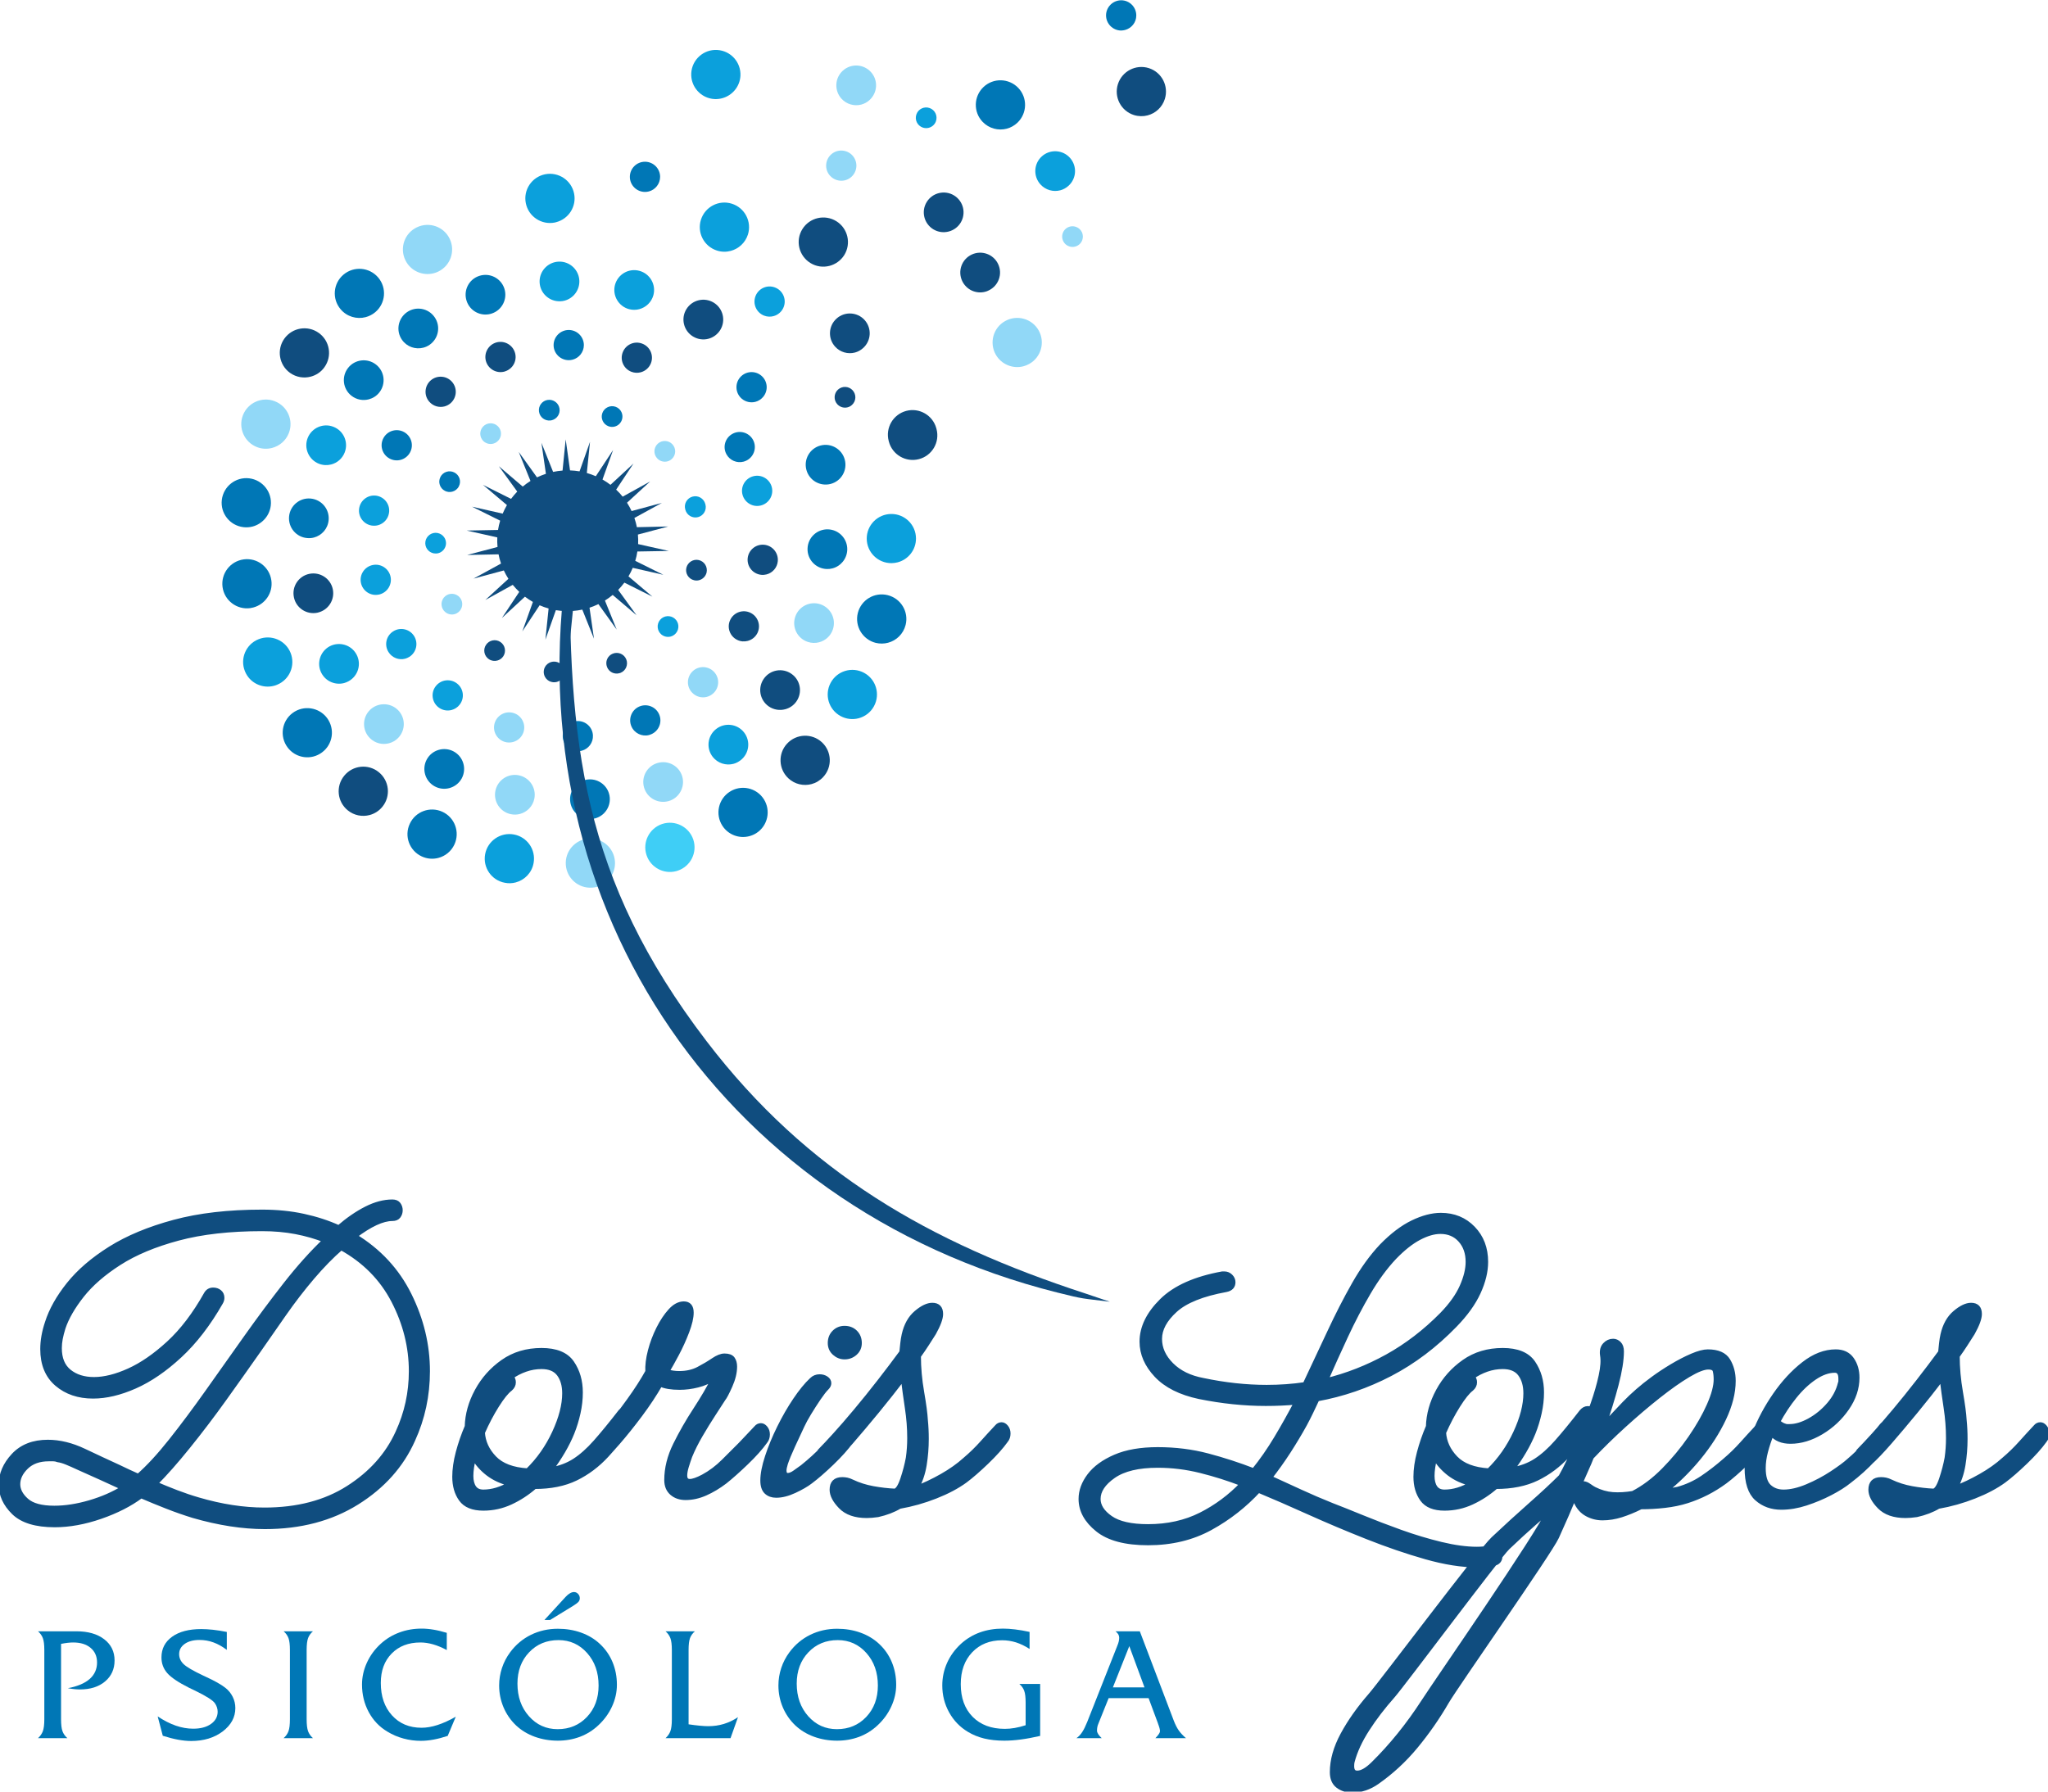 <svg xmlns="http://www.w3.org/2000/svg" width="488" height="427" viewBox="0 0 488 427" fill="none"><g clip-path="url(#clip0_41_2219)"><path d="M117.541 105.735C117.82 105.661 118.102 105.533 118.343 105.354C119.459 104.562 119.706 103.017 118.914 101.915C118.118 100.803 116.575 100.556 115.464 101.348C114.361 102.149 114.104 103.684 114.897 104.796C115.519 105.655 116.578 105.988 117.541 105.735Z" fill="#91D8F7"></path><path d="M103.361 65.12C103.714 65.027 104.067 64.909 104.407 64.739C107.324 63.338 108.562 59.845 107.154 56.916C105.755 53.999 102.257 52.775 99.331 54.179C96.408 55.563 95.175 59.073 96.581 61.986C97.813 64.569 100.695 65.825 103.361 65.12Z" fill="#91D8F7"></path><path d="M108.309 146.378C108.492 146.33 108.681 146.253 108.864 146.154C110.058 145.5 110.497 143.994 109.846 142.805C109.182 141.606 107.683 141.177 106.486 141.818C105.296 142.475 104.856 143.978 105.508 145.167C106.066 146.186 107.231 146.664 108.309 146.378Z" fill="#91D8F7"></path><path d="M202.795 42.222C204.309 40.93 204.495 38.655 203.199 37.139C201.909 35.636 199.637 35.45 198.123 36.738C196.608 38.03 196.422 40.305 197.715 41.808C198.649 42.898 200.093 43.302 201.386 42.962C201.886 42.828 202.381 42.581 202.795 42.222Z" fill="#91D8F7"></path><path d="M237.26 84.497C238.598 86.868 241.348 87.961 243.876 87.294C244.342 87.169 244.804 86.984 245.247 86.737C248.07 85.163 249.084 81.583 247.499 78.754C245.917 75.94 242.343 74.933 239.513 76.517C236.686 78.09 235.675 81.67 237.26 84.497Z" fill="#91D8F7"></path><path d="M200.86 16.82C198.905 18.567 198.748 21.557 200.494 23.506C201.72 24.868 203.571 25.361 205.233 24.922C205.936 24.736 206.61 24.378 207.175 23.861C209.125 22.115 209.286 19.125 207.544 17.189C205.795 15.244 202.801 15.077 200.86 16.82Z" fill="#91D8F7"></path><path d="M165.034 159.992C163.599 161.367 163.538 163.649 164.918 165.079C165.862 166.072 167.222 166.409 168.445 166.085C169.019 165.931 169.564 165.63 170.017 165.197C171.451 163.822 171.503 161.544 170.123 160.114C168.749 158.672 166.468 158.618 165.034 159.992Z" fill="#91D8F7"></path><path d="M156.729 105.754C155.735 106.684 155.67 108.248 156.598 109.247C157.243 109.94 158.193 110.186 159.046 109.959C159.425 109.86 159.784 109.661 160.095 109.382C161.093 108.465 161.151 106.905 160.227 105.892C159.3 104.892 157.737 104.834 156.729 105.754Z" fill="#91D8F7"></path><path d="M254.732 58.711C255.219 58.884 255.717 58.897 256.185 58.772C256.943 58.573 257.597 58.018 257.883 57.224C258.345 55.935 257.681 54.528 256.394 54.07C255.107 53.608 253.689 54.272 253.233 55.557C252.774 56.845 253.445 58.252 254.732 58.711Z" fill="#91D8F7"></path><path d="M140.262 199.87C137.024 200.098 134.592 202.902 134.823 206.126C135.054 209.366 137.862 211.792 141.087 211.555C141.465 211.532 141.828 211.478 142.187 211.385C144.854 210.68 146.734 208.151 146.529 205.299C146.294 202.062 143.49 199.636 140.262 199.87Z" fill="#91D8F7"></path><path d="M156.28 181.984C153.845 182.929 152.651 185.679 153.61 188.112C154.496 190.365 156.928 191.557 159.219 190.951C159.399 190.903 159.576 190.842 159.752 190.784C162.181 189.826 163.375 187.076 162.425 184.644C161.462 182.212 158.719 181.026 156.28 181.984Z" fill="#91D8F7"></path><path d="M198.459 150.013C199.291 147.529 197.959 144.856 195.479 144.017C192.998 143.193 190.319 144.516 189.488 147C188.653 149.474 189.988 152.16 192.465 152.984C193.377 153.294 194.323 153.304 195.174 153.08C196.666 152.686 197.94 151.577 198.459 150.013Z" fill="#91D8F7"></path><path d="M61.236 106.559C62.436 107.027 63.697 107.059 64.846 106.757C66.608 106.289 68.119 105.027 68.825 103.219C70.003 100.194 68.498 96.797 65.478 95.63C62.452 94.451 59.051 95.954 57.88 98.973C56.718 101.989 58.217 105.392 61.236 106.559Z" fill="#91D8F7"></path><path d="M92.695 177.148C93.478 176.943 94.216 176.536 94.832 175.917C96.677 174.068 96.677 171.081 94.829 169.226C92.977 167.386 89.987 167.389 88.129 169.229C86.281 171.078 86.287 174.074 88.132 175.917C89.371 177.161 91.123 177.565 92.695 177.148Z" fill="#91D8F7"></path><path d="M123.653 184.788C121.086 184.25 118.59 185.891 118.048 188.454C117.518 191.006 119.158 193.518 121.718 194.047C122.463 194.204 123.207 194.175 123.891 193.996C125.569 193.553 126.942 192.195 127.318 190.381C127.854 187.83 126.207 185.32 123.653 184.788Z" fill="#91D8F7"></path><path d="M122.395 169.947C120.499 169.347 118.481 170.405 117.884 172.289C117.281 174.19 118.336 176.215 120.242 176.811C120.903 177.016 121.596 177.016 122.225 176.853C123.384 176.545 124.369 175.683 124.754 174.456C125.348 172.559 124.292 170.53 122.395 169.947Z" fill="#91D8F7"></path><path d="M132.195 53.038C132.32 53.006 132.429 52.977 132.554 52.945C135.519 52.16 137.416 49.186 136.796 46.129C136.161 42.959 133.071 40.908 129.891 41.536C126.711 42.18 124.654 45.263 125.293 48.433C125.928 51.606 129.025 53.666 132.195 53.038Z" fill="#0BA0DC"></path><path d="M103.855 131.922C104.057 131.922 104.256 131.896 104.442 131.845C105.511 131.563 106.297 130.569 106.278 129.409C106.259 128.053 105.123 126.967 103.752 126.986C102.395 127.018 101.307 128.143 101.336 129.511C101.365 130.864 102.491 131.957 103.855 131.922Z" fill="#0BA0DC"></path><path d="M103.833 163.537C102.613 165.101 102.905 167.37 104.487 168.588C105.408 169.299 106.563 169.492 107.606 169.216C108.354 169.02 109.037 168.591 109.538 167.934C110.757 166.367 110.465 164.101 108.893 162.893C107.321 161.672 105.052 161.957 103.833 163.537Z" fill="#0BA0DC"></path><path d="M85.581 121.153C85.273 123.108 86.618 124.954 88.581 125.259C89.095 125.332 89.595 125.307 90.064 125.182C91.392 124.832 92.47 123.708 92.692 122.262C93.01 120.291 91.668 118.461 89.698 118.144C87.734 117.836 85.889 119.189 85.581 121.153Z" fill="#0BA0DC"></path><path d="M133.472 71.806C133.835 71.802 134.194 71.745 134.528 71.658C136.614 71.107 138.118 69.165 138.048 66.931C137.961 64.322 135.773 62.268 133.161 62.355C130.549 62.444 128.502 64.621 128.576 67.232C128.665 69.854 130.86 71.892 133.472 71.806Z" fill="#0BA0DC"></path><path d="M248.26 37.258C246.322 39.001 246.158 41.991 247.907 43.937C249.132 45.302 250.984 45.795 252.646 45.356C253.342 45.174 254.01 44.815 254.591 44.292C256.541 42.546 256.695 39.562 254.947 37.613C253.214 35.675 250.207 35.511 248.26 37.258Z" fill="#0BA0DC"></path><path d="M170.848 59.72C171.942 60.073 173.068 60.076 174.111 59.8C175.988 59.304 177.577 57.89 178.215 55.903C179.184 52.817 177.477 49.526 174.381 48.548C171.297 47.571 167.999 49.279 167.02 52.365C166.044 55.451 167.755 58.743 170.848 59.72Z" fill="#0BA0DC"></path><path d="M184.659 68.511C182.797 67.799 180.712 68.742 180.012 70.604C179.313 72.463 180.243 74.536 182.101 75.235C182.839 75.513 183.596 75.536 184.306 75.347C185.384 75.062 186.321 74.28 186.751 73.145C187.45 71.283 186.516 69.213 184.659 68.511Z" fill="#0BA0DC"></path><path d="M170.63 173.757C168.576 175.372 168.22 178.346 169.84 180.407C171.04 181.923 173.007 182.516 174.776 182.048C175.379 181.891 175.963 181.59 176.489 181.176C178.546 179.574 178.902 176.6 177.278 174.539C175.661 172.491 172.683 172.139 170.63 173.757Z" fill="#0BA0DC"></path><path d="M146.541 67.896C145.871 70.415 147.379 73.017 149.901 73.687C150.729 73.898 151.554 73.892 152.324 73.687C153.915 73.267 155.24 72.027 155.699 70.335C156.364 67.803 154.862 65.213 152.337 64.543C149.811 63.864 147.222 65.374 146.541 67.896Z" fill="#0BA0DC"></path><path d="M183.895 116.07C183.388 114.151 181.418 112.994 179.486 113.507C177.561 114.013 176.418 115.978 176.925 117.9C177.436 119.82 179.406 120.977 181.328 120.467C183.253 119.961 184.405 117.993 183.895 116.07Z" fill="#0BA0DC"></path><path d="M170.251 23.612C170.883 23.64 171.49 23.57 172.064 23.419C174.464 22.785 176.29 20.666 176.431 18.077C176.601 14.837 174.124 12.087 170.883 11.908C167.652 11.728 164.886 14.212 164.713 17.439C164.54 20.666 167.01 23.432 170.251 23.612Z" fill="#0BA0DC"></path><path d="M219.856 30.396C220.343 30.569 220.847 30.579 221.316 30.457C222.079 30.255 222.731 29.704 223.013 28.909C223.469 27.621 222.808 26.214 221.524 25.752C220.237 25.294 218.826 25.954 218.367 27.242C217.901 28.531 218.572 29.938 219.856 30.396Z" fill="#0BA0DC"></path><path d="M160.788 147.446C159.742 146.555 158.18 146.68 157.301 147.712C156.415 148.756 156.537 150.311 157.57 151.202C158.212 151.74 159.056 151.91 159.81 151.711C160.278 151.586 160.715 151.314 161.055 150.923C161.944 149.888 161.818 148.327 160.788 147.446Z" fill="#0BA0DC"></path><path d="M157.782 196.383C154.708 197.406 153.039 200.726 154.053 203.796C155.038 206.757 158.151 208.411 161.125 207.626C161.241 207.594 161.356 207.552 161.482 207.517C164.556 206.498 166.215 203.177 165.201 200.107C164.174 197.027 160.853 195.377 157.782 196.383Z" fill="#3FCEF6"></path><path d="M212.357 122.499C209.113 122.519 206.507 125.169 206.526 128.399C206.555 131.64 209.196 134.239 212.443 134.219C212.947 134.207 213.432 134.142 213.9 134.021C216.432 133.351 218.283 131.04 218.261 128.31C218.245 125.082 215.591 122.471 212.357 122.499Z" fill="#0BA0DC"></path><path d="M197.94 162.72C196.387 165.579 197.455 169.133 200.304 170.671C201.671 171.408 203.202 171.556 204.595 171.187C206.112 170.786 207.457 169.79 208.256 168.309C209.799 165.454 208.74 161.896 205.891 160.358C203.032 158.82 199.477 159.877 197.94 162.72Z" fill="#0BA0DC"></path><path d="M168.092 120.234L168.056 120.099C167.7 118.791 166.346 117.997 165.027 118.359C163.708 118.708 162.922 120.067 163.278 121.375L163.311 121.496C163.657 122.804 165.011 123.599 166.333 123.249C167.655 122.9 168.438 121.541 168.092 120.234Z" fill="#0BA0DC"></path><path d="M122.444 198.883C119.251 198.3 116.19 200.402 115.599 203.584C115.012 206.776 117.13 209.831 120.319 210.401C121.192 210.577 122.065 210.529 122.874 210.318C125.004 209.754 126.727 208.017 127.144 205.706C127.735 202.527 125.627 199.469 122.444 198.883Z" fill="#0BA0DC"></path><path d="M96.542 156.99C96.882 156.9 97.21 156.749 97.524 156.56C99.219 155.512 99.725 153.294 98.683 151.606C97.63 149.92 95.406 149.394 93.725 150.455C92.028 151.49 91.511 153.711 92.564 155.397C93.42 156.781 95.05 157.384 96.542 156.99Z" fill="#0BA0DC"></path><path d="M90.455 141.667C92.291 141.183 93.446 139.347 93.067 137.469L93.064 137.456C92.666 135.521 90.754 134.258 88.812 134.665C86.862 135.062 85.607 136.966 86.001 138.902C86.403 140.853 88.305 142.119 90.256 141.709L90.455 141.667Z" fill="#0BA0DC"></path><path d="M75.977 110.52C76.956 110.904 77.996 110.943 78.939 110.693C80.338 110.324 81.551 109.308 82.122 107.863C83.091 105.434 81.904 102.684 79.469 101.729C77.049 100.758 74.293 101.944 73.32 104.373C72.358 106.802 73.548 109.552 75.977 110.52Z" fill="#0BA0DC"></path><path d="M81.994 162.797C82.344 162.704 82.69 162.56 83.027 162.38C85.325 161.143 86.191 158.284 84.949 155.98C83.714 153.676 80.842 152.823 78.531 154.048C76.237 155.297 75.374 158.169 76.613 160.46C77.662 162.422 79.924 163.342 81.994 162.797Z" fill="#0BA0DC"></path><path d="M65.995 163.21C68.995 162.015 70.445 158.592 69.236 155.586C68.029 152.593 64.605 151.141 61.602 152.352C58.592 153.554 57.142 156.974 58.361 159.98C59.468 162.749 62.468 164.197 65.289 163.45C65.523 163.39 65.754 163.316 65.995 163.21Z" fill="#0BA0DC"></path><path d="M137.881 179.039C138.128 179.026 138.378 178.987 138.622 178.923C140.23 178.5 141.379 176.991 141.285 175.26C141.183 173.27 139.492 171.754 137.499 171.85C135.516 171.953 133.986 173.655 134.098 175.642C134.201 177.629 135.892 179.148 137.881 179.039Z" fill="#0077B6"></path><path d="M111.19 71.732C111.977 74.116 114.483 75.446 116.883 74.812C116.979 74.786 117.069 74.764 117.175 74.722C119.652 73.911 120.99 71.225 120.169 68.745C119.341 66.268 116.658 64.934 114.187 65.758C111.697 66.572 110.363 69.255 111.19 71.732Z" fill="#0077B6"></path><path d="M131.515 100.146C132.708 99.832 133.504 98.665 133.328 97.415C133.135 96.066 131.884 95.124 130.53 95.313C129.176 95.499 128.239 96.755 128.434 98.104C128.617 99.457 129.878 100.396 131.232 100.207C131.329 100.181 131.412 100.171 131.515 100.146Z" fill="#0077B6"></path><path d="M154.679 175.18C154.849 175.135 155.016 175.077 155.186 174.994C157.008 174.212 157.856 172.103 157.073 170.28C156.29 168.443 154.162 167.604 152.333 168.389C150.511 169.171 149.667 171.293 150.45 173.116C151.165 174.773 152.978 175.629 154.679 175.18Z" fill="#0077B6"></path><path d="M100.887 82.859C101.416 82.721 101.923 82.494 102.392 82.16C104.532 80.654 105.049 77.702 103.544 75.571C102.045 73.427 99.09 72.911 96.95 74.421C94.813 75.927 94.293 78.879 95.801 81.01C96.972 82.676 99.026 83.353 100.887 82.859Z" fill="#0077B6"></path><path d="M87.885 95.172C88.838 94.919 89.733 94.371 90.391 93.528C92.005 91.477 91.659 88.506 89.599 86.891C87.542 85.272 84.561 85.628 82.95 87.676C81.33 89.727 81.683 92.698 83.736 94.316C84.962 95.278 86.493 95.54 87.885 95.172Z" fill="#0077B6"></path><path d="M96.292 102.982C94.553 102.011 92.361 102.629 91.389 104.366C90.417 106.103 91.036 108.295 92.782 109.263C93.629 109.734 94.585 109.834 95.458 109.603C96.366 109.363 97.178 108.77 97.681 107.876C98.657 106.139 98.028 103.95 96.292 102.982Z" fill="#0077B6"></path><path d="M104.933 113.686L104.937 113.699C104.324 114.907 104.811 116.391 106.044 117.006C106.595 117.282 107.215 117.327 107.773 117.179C108.437 117.003 109.021 116.561 109.345 115.901C109.968 114.689 109.471 113.209 108.251 112.6C107.029 111.981 105.546 112.478 104.933 113.686Z" fill="#0077B6"></path><path d="M87.134 75.587C87.953 75.369 88.723 74.981 89.409 74.411C91.896 72.325 92.214 68.626 90.128 66.155C88.039 63.681 84.339 63.361 81.859 65.444C79.372 67.527 79.064 71.222 81.153 73.696C82.655 75.485 85.013 76.145 87.134 75.587Z" fill="#0077B6"></path><path d="M201.293 109.552C200.629 107.03 198.033 105.517 195.507 106.184C192.982 106.85 191.474 109.436 192.145 111.968C192.806 114.49 195.395 115.993 197.933 115.336C200.458 114.67 201.967 112.084 201.293 109.552Z" fill="#0077B6"></path><path d="M197.003 135.617C197.471 135.636 197.927 135.581 198.366 135.463C200.337 134.944 201.809 133.181 201.886 131.037C201.967 128.425 199.916 126.242 197.298 126.162C194.689 126.079 192.501 128.124 192.424 130.736C192.331 133.338 194.384 135.533 197.003 135.617Z" fill="#0077B6"></path><path d="M176.367 89.922C175.061 91.419 175.221 93.694 176.72 95.002C177.657 95.816 178.905 96.059 180.009 95.768C180.683 95.592 181.312 95.204 181.806 94.64C183.112 93.143 182.951 90.868 181.456 89.573C179.945 88.256 177.67 88.426 176.367 89.922Z" fill="#0077B6"></path><path d="M234.144 29.044C235.675 30.643 237.895 31.197 239.894 30.669C240.825 30.422 241.698 29.944 242.445 29.236C244.785 26.992 244.868 23.281 242.625 20.939C240.382 18.612 236.666 18.519 234.327 20.762C231.988 23.003 231.904 26.717 234.144 29.044Z" fill="#0077B6"></path><path d="M177.179 110.029C177.458 109.956 177.728 109.843 177.981 109.712C179.727 108.754 180.381 106.578 179.428 104.825C178.475 103.088 176.284 102.437 174.538 103.395C172.789 104.341 172.147 106.526 173.097 108.267C173.906 109.754 175.616 110.443 177.179 110.029Z" fill="#0077B6"></path><path d="M57.989 125.64C58.746 125.73 59.491 125.675 60.184 125.493C62.436 124.896 64.217 122.974 64.519 120.512C64.897 117.295 62.587 114.385 59.378 114C56.154 113.622 53.243 115.92 52.855 119.141C52.473 122.345 54.774 125.259 57.989 125.64Z" fill="#0077B6"></path><path d="M145.024 101.604C145.515 101.777 146.015 101.79 146.484 101.665C147.238 101.466 147.886 100.902 148.175 100.104C148.637 98.832 147.973 97.409 146.686 96.951C145.402 96.492 143.984 97.165 143.525 98.454C143.066 99.726 143.74 101.146 145.024 101.604Z" fill="#0077B6"></path><path d="M173.883 188.701C171.156 190.454 170.376 194.079 172.125 196.8C173.54 198.992 176.162 199.921 178.552 199.29C179.136 199.136 179.698 198.896 180.234 198.556C182.961 196.803 183.741 193.165 181.989 190.448C180.234 187.73 176.601 186.948 173.883 188.701Z" fill="#0077B6"></path><path d="M135.532 78.644C133.543 78.648 131.926 80.24 131.913 82.234C131.9 84.215 133.511 85.83 135.503 85.843C135.834 85.846 136.139 85.804 136.443 85.724C137.974 85.32 139.113 83.933 139.126 82.266C139.126 80.276 137.525 78.657 135.532 78.644Z" fill="#0077B6"></path><path d="M153.703 38.546C151.711 38.536 150.097 40.142 150.084 42.123C150.071 44.113 151.685 45.731 153.668 45.744C153.995 45.75 154.31 45.706 154.618 45.625C156.145 45.222 157.284 43.821 157.294 42.155C157.297 40.177 155.69 38.559 153.703 38.546Z" fill="#0077B6"></path><path d="M267.172 0.066C265.183 0.069 263.562 1.674 263.549 3.655C263.549 5.645 265.16 7.264 267.143 7.277C267.467 7.267 267.785 7.225 268.077 7.145C269.611 6.741 270.763 5.35 270.756 3.69C270.766 1.697 269.155 0.078 267.172 0.066Z" fill="#0077B6"></path><path d="M140.162 185.769C137.56 185.987 135.628 188.291 135.856 190.887C136.081 193.486 138.382 195.418 140.984 195.191C141.26 195.169 141.536 195.124 141.786 195.056C143.971 194.479 145.492 192.39 145.293 190.07C145.065 187.461 142.768 185.541 140.162 185.769Z" fill="#0077B6"></path><path d="M211.529 141.847C208.387 141.055 205.198 142.956 204.402 146.1C203.619 149.24 205.532 152.426 208.673 153.221C209.668 153.455 210.675 153.439 211.599 153.192C213.595 152.666 215.254 151.089 215.793 148.942C216.579 145.814 214.667 142.629 211.529 141.847Z" fill="#0077B6"></path><path d="M59.629 144.939C59.879 144.901 60.126 144.846 60.357 144.786C63.171 144.042 65.071 141.302 64.663 138.347L64.66 138.334C64.227 135.136 61.272 132.88 58.063 133.322C54.844 133.764 52.601 136.7 53.028 139.914C53.465 143.125 56.426 145.366 59.629 144.939Z" fill="#0077B6"></path><path d="M108.107 179.1C105.809 177.862 102.928 178.715 101.683 181.019C100.447 183.323 101.301 186.189 103.602 187.426C104.702 188.025 105.941 188.131 107.064 187.836C108.277 187.515 109.374 186.714 110.022 185.522C111.264 183.215 110.411 180.353 108.107 179.1Z" fill="#0077B6"></path><path d="M74.001 118.82C71.402 118.589 69.104 120.519 68.879 123.118C68.658 125.73 70.583 128.024 73.179 128.239C73.754 128.3 74.296 128.245 74.809 128.111C76.686 127.614 78.14 125.989 78.31 123.938C78.535 121.339 76.609 119.048 74.001 118.82Z" fill="#0077B6"></path><path d="M77.944 171.145C76.016 168.552 72.339 167.992 69.733 169.924C67.137 171.841 66.579 175.51 68.51 178.116C69.977 180.099 72.467 180.894 74.723 180.298C75.422 180.112 76.096 179.792 76.709 179.34C79.318 177.423 79.866 173.754 77.944 171.145Z" fill="#0077B6"></path><path d="M105.424 193.48C102.479 192.124 98.991 193.396 97.637 196.348C96.27 199.287 97.553 202.757 100.492 204.116C101.785 204.719 103.185 204.805 104.452 204.472C106.088 204.039 107.52 202.914 108.283 201.261C109.641 198.322 108.36 194.838 105.424 193.48Z" fill="#0077B6"></path><path d="M131.768 162.598C132.076 162.636 132.378 162.607 132.657 162.534C133.617 162.281 134.371 161.454 134.486 160.403C134.624 159.044 133.642 157.835 132.288 157.694C130.924 157.557 129.711 158.534 129.57 159.893C129.432 161.252 130.414 162.46 131.768 162.598Z" fill="#104D7F"></path><path d="M147.568 160.454C147.658 160.431 147.758 160.406 147.854 160.367C149.121 159.861 149.734 158.428 149.234 157.162C148.727 155.893 147.292 155.278 146.022 155.784C144.761 156.275 144.138 157.707 144.652 158.986C145.114 160.162 146.371 160.771 147.568 160.454Z" fill="#104D7F"></path><path d="M107.34 96.12C108.851 94.819 109.031 92.56 107.738 91.041C106.451 89.534 104.182 89.349 102.658 90.64C101.153 91.928 100.967 94.204 102.26 95.707C103.185 96.8 104.628 97.204 105.922 96.864C106.435 96.726 106.916 96.483 107.34 96.12Z" fill="#104D7F"></path><path d="M197.68 63.358C199.072 62.989 200.34 62.105 201.168 60.8C202.878 58.044 202.037 54.429 199.287 52.721C196.528 51.013 192.912 51.849 191.198 54.596C189.481 57.339 190.328 60.951 193.085 62.672C194.513 63.566 196.168 63.755 197.68 63.358Z" fill="#104D7F"></path><path d="M229.27 66.966C230.262 69.075 232.594 70.11 234.76 69.536C235.039 69.463 235.309 69.367 235.563 69.232C237.934 68.123 238.957 65.312 237.841 62.95C236.737 60.582 233.907 59.563 231.539 60.672C229.167 61.784 228.157 64.604 229.27 66.966Z" fill="#104D7F"></path><path d="M199.342 75.92C197.391 77.667 197.23 80.654 198.976 82.602C200.202 83.968 202.056 84.461 203.719 84.022C204.418 83.836 205.092 83.474 205.66 82.958C207.611 81.212 207.771 78.225 206.023 76.276C204.28 74.34 201.283 74.177 199.342 75.92Z" fill="#104D7F"></path><path d="M270.195 27.419C271.292 27.755 272.412 27.774 273.455 27.499C275.342 27.002 276.933 25.586 277.559 23.589C278.525 20.506 276.824 17.208 273.734 16.231C270.647 15.266 267.352 16.974 266.373 20.061C265.394 23.147 267.105 26.441 270.195 27.419Z" fill="#104D7F"></path><path d="M153.02 81.897C151.156 81.183 149.08 82.125 148.38 83.987C147.668 85.836 148.611 87.919 150.472 88.618C151.201 88.897 151.964 88.919 152.664 88.733C153.752 88.445 154.689 87.66 155.119 86.525C155.818 84.666 154.884 82.593 153.02 81.897Z" fill="#104D7F"></path><path d="M199.666 92.867C198.662 93.8 198.607 95.361 199.531 96.361C200.179 97.053 201.12 97.303 201.983 97.075C202.358 96.976 202.714 96.79 203.022 96.499C204.027 95.579 204.088 94.018 203.157 93.008C202.227 92.008 200.674 91.948 199.666 92.867Z" fill="#104D7F"></path><path d="M163.548 73.693C162.184 75.914 162.89 78.83 165.117 80.192C166.275 80.894 167.594 81.058 168.807 80.737C169.94 80.439 170.97 79.709 171.634 78.629C172.995 76.398 172.295 73.491 170.068 72.129C167.841 70.767 164.918 71.459 163.548 73.693Z" fill="#104D7F"></path><path d="M220.818 48.148C219.451 50.365 220.157 53.282 222.384 54.647C223.539 55.349 224.858 55.496 226.074 55.176C227.204 54.878 228.237 54.16 228.901 53.08C230.265 50.849 229.562 47.946 227.335 46.58C225.108 45.218 222.185 45.914 220.818 48.148Z" fill="#104D7F"></path><path d="M181.398 137.001C181.832 137.043 182.265 137.007 182.669 136.898C184.081 136.527 185.182 135.306 185.332 133.774C185.522 131.8 184.081 130.034 182.098 129.835C180.112 129.64 178.35 131.088 178.154 133.066C177.968 135.053 179.412 136.806 181.398 137.001Z" fill="#104D7F"></path><path d="M122.643 83.859C121.965 81.993 119.893 81.022 118.032 81.695C116.161 82.375 115.192 84.448 115.869 86.314C116.52 88.079 118.397 89.038 120.178 88.567C120.284 88.538 120.39 88.499 120.496 88.458C122.363 87.781 123.326 85.718 122.643 83.859Z" fill="#104D7F"></path><path d="M166.506 133.482C165.175 133.181 163.856 134.014 163.545 135.338C163.24 136.661 164.065 137.991 165.403 138.293C165.807 138.395 166.205 138.382 166.584 138.28C167.437 138.055 168.149 137.37 168.368 136.45C168.666 135.113 167.835 133.787 166.506 133.482Z" fill="#104D7F"></path><path d="M215.931 97.934C212.796 98.774 210.935 101.979 211.763 105.11L211.802 105.257C212.633 108.392 215.848 110.25 218.983 109.424C222.111 108.597 223.982 105.392 223.157 102.27L223.109 102.088C222.272 98.969 219.06 97.107 215.931 97.934Z" fill="#104D7F"></path><path d="M187.094 169.04C188.134 168.767 189.087 168.149 189.757 167.197C191.259 165.059 190.749 162.104 188.599 160.605C186.459 159.098 183.51 159.617 182.011 161.755C180.5 163.896 181.017 166.835 183.147 168.341C184.341 169.177 185.791 169.386 187.094 169.04Z" fill="#104D7F"></path><path d="M180.49 150.855C181.353 149.07 180.619 146.92 178.822 146.048C177.038 145.183 174.885 145.92 174.012 147.712C173.139 149.5 173.88 151.647 175.668 152.509C176.476 152.913 177.365 152.964 178.164 152.753C179.146 152.496 180.009 151.836 180.49 150.855Z" fill="#104D7F"></path><path d="M187.543 177.237C185.342 179.612 185.496 183.314 187.87 185.515C189.398 186.932 191.487 187.377 193.364 186.881C194.397 186.608 195.373 186.035 196.156 185.189C198.363 182.811 198.219 179.103 195.838 176.904C193.457 174.706 189.748 174.859 187.543 177.237Z" fill="#104D7F"></path><path d="M74.039 89.769C75.316 89.432 76.494 88.676 77.309 87.516C79.199 84.884 78.586 81.221 75.945 79.34C73.311 77.456 69.646 78.071 67.757 80.705C65.876 83.333 66.489 86.996 69.123 88.881C70.603 89.929 72.406 90.201 74.039 89.769Z" fill="#104D7F"></path><path d="M70.035 142.363C70.558 144.92 73.07 146.561 75.631 146.029C75.711 146.006 75.791 145.987 75.881 145.962C78.291 145.327 79.812 142.907 79.302 140.436C78.769 137.879 76.26 136.238 73.699 136.77C71.145 137.302 69.489 139.796 70.035 142.363Z" fill="#104D7F"></path><path d="M82.016 184.891C79.966 187.397 80.351 191.092 82.86 193.127C84.368 194.364 86.319 194.717 88.071 194.252C89.23 193.947 90.305 193.284 91.116 192.281C93.163 189.778 92.782 186.083 90.26 184.038C87.757 181.987 84.051 182.378 82.016 184.891Z" fill="#104D7F"></path><path d="M115.805 153.695C115.047 154.826 115.355 156.355 116.498 157.114C117.107 157.515 117.833 157.611 118.497 157.435C119.055 157.291 119.569 156.945 119.922 156.419C120.676 155.278 120.358 153.749 119.228 153.003C118.093 152.24 116.559 152.554 115.805 153.695Z" fill="#104D7F"></path><path d="M159.351 131.312L152.054 129.678C152.086 128.925 152.077 128.169 152 127.403L159.232 125.48L151.756 125.646C151.682 125.3 151.608 124.941 151.512 124.586C151.412 124.207 151.29 123.82 151.165 123.448L157.721 119.855L150.498 121.804C150.177 121.102 149.811 120.439 149.404 119.814L154.91 114.756L148.367 118.371C147.886 117.779 147.369 117.208 146.817 116.698L150.95 110.475L145.467 115.551C144.854 115.083 144.222 114.66 143.564 114.285L146.089 107.254L141.972 113.5C141.279 113.199 140.564 112.942 139.829 112.731L140.589 105.302L138.096 112.34C137.355 112.221 136.591 112.135 135.827 112.112L134.791 104.716L134.047 112.151C133.302 112.205 132.551 112.311 131.794 112.471L129.015 105.533L130.08 112.923C129.346 113.17 128.64 113.449 127.956 113.773L123.602 107.709L126.406 114.628C125.752 115.035 125.142 115.484 124.555 115.968L118.869 111.119L123.249 117.163C122.72 117.708 122.222 118.298 121.776 118.9L115.092 115.561L120.794 120.378C120.412 121.041 120.069 121.72 119.774 122.416L112.48 120.765L119.177 124.092C118.959 124.816 118.789 125.557 118.67 126.307L111.197 126.448L118.497 128.082C118.462 128.826 118.481 129.591 118.551 130.357L111.316 132.271L118.795 132.114C118.866 132.463 118.943 132.822 119.033 133.165C119.139 133.556 119.254 133.931 119.386 134.315L112.827 137.905L120.053 135.959C120.368 136.648 120.74 137.321 121.147 137.95L115.638 143.004L122.18 139.389C122.665 139.981 123.178 140.539 123.73 141.062L119.601 147.285L125.081 142.212C125.697 142.677 126.323 143.087 126.981 143.465L124.459 150.493L128.579 144.26C129.272 144.561 129.984 144.818 130.722 145.029L129.959 152.458L132.452 145.423C133.203 145.539 133.96 145.628 134.724 145.648L135.757 153.035L136.501 145.609C137.249 145.558 138 145.452 138.754 145.292L141.533 152.217L140.47 144.837C141.205 144.59 141.908 144.314 142.588 143.978L146.949 150.054L144.145 143.135C144.796 142.725 145.409 142.276 145.993 141.795L151.682 146.641L147.302 140.597C147.828 140.052 148.329 139.462 148.775 138.86L155.455 142.202L149.753 137.37C150.139 136.719 150.479 136.04 150.774 135.335L158.067 136.995L151.371 133.671C151.592 132.944 151.762 132.207 151.874 131.441L159.351 131.312Z" fill="#104D7F"></path><path fill-rule="evenodd" clip-rule="evenodd" d="M135.866 129.976C135.182 177.096 138.815 209.494 168.364 248.157C192.347 279.532 221.572 296.181 258.46 308.228L264.451 310.25C257.677 309.401 258.534 309.715 251.863 308.039C170.485 287.576 121.304 212.779 135.866 129.976Z" fill="#104D7F"></path><path d="M63.12 363.851C57.838 363.851 52.149 362.973 46.062 361.213C43.931 360.553 41.842 359.822 39.786 359.015C37.732 358.21 35.678 357.367 33.625 356.486C30.984 358.467 27.753 360.114 23.937 361.434C20.122 362.752 16.49 363.412 13.044 363.412C8.567 363.412 5.32 362.421 3.302 360.444C1.284 358.467 0.276 356.268 0.276 353.849C0.276 351.358 1.267 349.048 3.247 346.923C5.23 344.798 7.945 343.734 11.391 343.734C14.18 343.734 17.042 344.433 19.978 345.824C22.911 347.218 25.664 348.5 28.231 349.673C28.966 350.038 29.736 350.403 30.541 350.772C31.35 351.137 32.155 351.503 32.964 351.871C35.386 349.746 37.989 346.923 40.777 343.404C43.566 339.888 46.463 336.004 49.473 331.755C52.48 327.505 55.544 323.178 58.663 318.785C61.782 314.388 64.917 310.173 68.071 306.142C71.228 302.113 74.383 298.594 77.537 295.588C75.336 294.71 72.987 294.034 70.493 293.556C67.997 293.079 65.321 292.842 62.459 292.842C54.755 292.842 48.096 293.592 42.484 295.095C36.872 296.598 32.174 298.559 28.398 300.975C24.618 303.395 21.646 305.978 19.48 308.725C17.318 311.474 15.832 314.058 15.024 316.474C14.732 317.429 14.51 318.288 14.363 319.057C14.218 319.826 14.144 320.579 14.144 321.313C14.144 323.803 14.914 325.672 16.455 326.918C17.995 328.162 19.978 328.787 22.397 328.787C24.894 328.787 27.682 328.091 30.762 326.697C33.843 325.306 37 323.124 40.228 320.156C43.456 317.189 46.428 313.288 49.142 308.449C49.508 307.792 50.06 307.462 50.792 307.462C51.379 307.462 51.876 307.625 52.277 307.956C52.682 308.286 52.884 308.744 52.884 309.33C52.884 309.696 52.775 310.061 52.553 310.43C49.62 315.561 46.373 319.772 42.815 323.069C39.256 326.367 35.698 328.806 32.139 330.38C28.581 331.956 25.259 332.742 22.179 332.742C18.73 332.742 15.867 331.774 13.592 329.832C11.317 327.89 10.181 325.121 10.181 321.531C10.181 319.554 10.547 317.464 11.282 315.266C12.235 312.26 13.942 309.221 16.4 306.142C18.858 303.065 22.16 300.226 26.305 297.623C30.451 295.021 35.515 292.915 41.493 291.303C47.474 289.691 54.462 288.884 62.459 288.884C65.982 288.884 69.265 289.214 72.31 289.874C75.355 290.534 78.159 291.451 80.73 292.621C82.931 290.717 85.113 289.214 87.275 288.115C89.441 287.015 91.514 286.467 93.494 286.467C94.155 286.467 94.633 286.669 94.925 287.07C95.22 287.474 95.368 287.932 95.368 288.445C95.368 288.957 95.22 289.416 94.925 289.82C94.633 290.223 94.155 290.422 93.494 290.422C91.148 290.422 88.139 291.816 84.471 294.601C90.266 298.117 94.614 302.809 97.511 308.67C100.409 314.532 101.859 320.579 101.859 326.806C101.859 332.597 100.685 338.055 98.339 343.186C95.621 349.269 91.184 354.233 85.02 358.082C78.859 361.928 71.559 363.851 63.12 363.851ZM47.272 357.476C52.775 359.088 58.021 359.893 63.011 359.893C70.859 359.893 77.518 358.153 82.985 354.672C88.45 351.192 92.393 346.776 94.816 341.427C96.944 336.812 98.009 331.937 98.009 326.806C98.009 321.018 96.613 315.432 93.825 310.045C91.036 304.658 86.855 300.427 81.278 297.348C79.003 299.328 76.712 301.671 74.402 304.382C72.088 307.097 69.832 310.026 67.631 313.176C66.017 315.522 63.964 318.471 61.467 322.025C58.974 325.579 56.295 329.354 53.436 333.347C50.574 337.341 47.692 341.135 44.794 344.724C41.897 348.317 39.275 351.285 36.927 353.631C38.614 354.361 40.318 355.057 42.045 355.717C43.768 356.377 45.51 356.964 47.272 357.476ZM4.239 353.74C4.239 355.13 4.916 356.432 6.273 357.64C7.63 358.851 9.851 359.454 12.931 359.454C15.575 359.454 18.399 359.015 21.406 358.137C24.416 357.255 27.095 356.086 29.441 354.618C27.682 353.813 25.921 353.006 24.159 352.201C22.397 351.394 20.6 350.586 18.765 349.782C17.664 349.269 16.711 348.846 15.906 348.519C15.097 348.189 14.401 347.987 13.814 347.913C13.445 347.766 13.079 347.692 12.713 347.692C12.347 347.692 11.978 347.692 11.613 347.692C9.338 347.692 7.541 348.333 6.219 349.615C4.9 350.9 4.239 352.272 4.239 353.74ZM115.176 359.454C112.683 359.454 110.921 358.739 109.894 357.31C108.867 355.884 108.354 354.105 108.354 351.98C108.354 350.221 108.627 348.298 109.179 346.208C109.73 344.122 110.443 342.052 111.325 339.997C111.399 337.142 112.185 334.318 113.69 331.533C115.195 328.748 117.249 326.441 119.854 324.608C122.46 322.778 125.521 321.861 129.044 321.861C132.493 321.861 134.897 322.852 136.254 324.829C137.611 326.806 138.289 329.152 138.289 331.864C138.289 333.476 138.106 335.107 137.74 336.754C137.371 338.405 136.896 339.962 136.309 341.427C135.722 342.894 134.987 344.378 134.107 345.878C133.228 347.381 132.237 348.865 131.136 350.333C133.337 349.964 135.263 349.25 136.912 348.189C138.564 347.125 140.233 345.641 141.921 343.734C143.609 341.83 145.589 339.411 147.864 336.482C148.303 335.969 148.781 335.712 149.295 335.712C149.882 335.712 150.376 335.895 150.78 336.261C151.185 336.626 151.387 337.103 151.387 337.69C151.387 338.129 151.239 338.533 150.947 338.898C148.82 341.83 146.673 344.468 144.507 346.814C142.341 349.157 139.903 350.99 137.188 352.31C134.473 353.631 131.207 354.288 127.395 354.288C125.633 355.826 123.724 357.073 121.67 358.024C119.617 358.979 117.451 359.454 115.176 359.454ZM121.561 330.985C120.679 331.646 119.617 332.963 118.368 334.94C117.12 336.921 115.984 339.084 114.958 341.427C115.105 343.699 116.039 345.731 117.762 347.529C119.488 349.323 122.148 350.333 125.742 350.551C128.383 347.987 130.51 344.965 132.124 341.481C133.738 338.001 134.547 334.87 134.547 332.085C134.547 330.178 134.108 328.639 133.228 327.467C132.346 326.294 130.953 325.707 129.044 325.707C127.722 325.707 126.439 325.928 125.194 326.367C123.945 326.806 122.806 327.393 121.779 328.127C122.148 328.492 122.331 328.934 122.331 329.447C122.331 330.03 122.075 330.546 121.561 330.985ZM112.204 351.759C112.204 352.932 112.445 353.868 112.92 354.563C113.398 355.259 114.149 355.608 115.176 355.608C117.303 355.608 119.469 354.948 121.67 353.631C119.543 353.115 117.746 352.291 116.276 351.157C114.81 350.019 113.674 348.718 112.865 347.253C112.426 349.012 112.204 350.516 112.204 351.759ZM163.381 356.925C162.062 356.925 160.978 356.56 160.134 355.826C159.293 355.095 158.87 354.066 158.87 352.749C158.87 349.964 159.566 347.16 160.962 344.34C162.354 341.52 163.952 338.735 165.749 335.985C167.546 333.238 169.032 330.691 170.206 328.348C169.032 329.152 167.71 329.739 166.243 330.104C164.777 330.473 163.346 330.655 161.95 330.655C159.97 330.655 158.43 330.399 157.329 329.886C155.934 332.303 154.32 334.741 152.487 337.196C150.652 339.651 148.874 341.866 147.148 343.846C145.425 345.824 143.974 347.327 142.8 348.352C142.287 348.791 141.773 349.012 141.26 349.012C140.746 349.012 140.307 348.83 139.941 348.461C139.572 348.096 139.389 347.692 139.389 347.253C139.389 346.888 139.537 346.558 139.829 346.263C141.151 344.872 142.71 343.077 144.507 340.879C146.304 338.68 148.101 336.334 149.901 333.844C151.698 331.351 153.184 329.043 154.358 326.918C154.284 325.451 154.486 323.803 154.961 321.97C155.439 320.14 156.1 318.381 156.944 316.695C157.788 315.009 158.722 313.599 159.752 312.462C160.779 311.327 161.841 310.76 162.942 310.76C164.116 310.76 164.703 311.455 164.703 312.846C164.703 314.019 164.353 315.522 163.657 317.355C162.961 319.185 162.152 320.964 161.238 322.685C160.32 324.406 159.531 325.819 158.87 326.918C159.823 327.21 160.814 327.358 161.841 327.358C163.603 327.358 165.143 327.008 166.465 326.313C167.784 325.617 168.958 324.922 169.985 324.223C171.012 323.528 171.894 323.178 172.626 323.178C173.582 323.178 174.224 323.419 174.554 323.896C174.885 324.371 175.048 324.976 175.048 325.707C175.048 327.101 174.682 328.62 173.948 330.271C173.213 331.918 172.664 332.963 172.298 333.402C171.782 334.209 171.012 335.398 169.985 336.975C168.958 338.552 167.931 340.218 166.904 341.978C165.878 343.734 165.034 345.423 164.373 347.032C164.081 347.84 163.805 348.663 163.548 349.506C163.291 350.349 163.163 351.064 163.163 351.65C163.163 352.602 163.564 353.079 164.373 353.079C165.107 353.079 166.17 352.714 167.565 351.98C169.324 351.028 170.957 349.801 172.462 348.298C173.967 346.795 175.27 345.494 176.37 344.394C176.444 344.321 176.791 343.955 177.416 343.295C178.039 342.638 178.661 341.978 179.287 341.318C179.91 340.658 180.221 340.327 180.221 340.327C180.516 339.962 180.882 339.779 181.321 339.779C181.687 339.779 182.037 339.981 182.367 340.382C182.698 340.786 182.862 341.279 182.862 341.866C182.862 342.526 182.679 343.077 182.313 343.516C181.212 345.055 179.707 346.74 177.798 348.573C175.892 350.403 174.204 351.906 172.738 353.079C171.198 354.252 169.638 355.185 168.06 355.884C166.484 356.579 164.925 356.925 163.381 356.925ZM201.241 323.4C200.362 323.4 199.573 323.089 198.877 322.467C198.18 321.842 197.831 321.054 197.831 320.102C197.831 319.076 198.161 318.233 198.822 317.573C199.48 316.913 200.288 316.586 201.241 316.586C202.268 316.586 203.112 316.913 203.773 317.573C204.434 318.233 204.765 319.076 204.765 320.102C204.765 321.054 204.415 321.842 203.719 322.467C203.022 323.089 202.198 323.4 201.241 323.4ZM184.954 356.377C184.001 356.377 183.231 356.102 182.643 355.554C182.056 355.002 181.761 354.105 181.761 352.858C181.761 351.32 182.13 349.432 182.862 347.199C183.596 344.965 184.549 342.654 185.724 340.273C186.898 337.892 188.163 335.693 189.523 333.677C190.877 331.662 192.18 330.069 193.428 328.896C193.942 328.383 194.564 328.127 195.299 328.127C195.886 328.127 196.399 328.274 196.839 328.566C197.279 328.861 197.5 329.226 197.5 329.665C197.5 330.03 197.317 330.399 196.951 330.764C196.438 331.277 195.793 332.104 195.023 333.238C194.253 334.373 193.502 335.546 192.767 336.754C192.036 337.965 191.484 338.972 191.118 339.779C190.457 341.17 189.722 342.747 188.917 344.507C188.108 346.263 187.521 347.692 187.155 348.791C186.934 349.525 186.824 350.073 186.824 350.442C186.824 351.246 187.12 351.65 187.704 351.65C188.22 351.65 188.804 351.413 189.465 350.935C190.126 350.458 190.714 350.038 191.227 349.673C193.062 348.205 194.766 346.647 196.345 345C197.924 343.35 199.371 341.792 200.693 340.327C200.985 339.962 201.354 339.779 201.793 339.779C202.159 339.779 202.509 339.981 202.839 340.382C203.167 340.786 203.334 341.279 203.334 341.866C203.334 342.526 203.151 343.077 202.785 343.516C201.681 345.055 200.16 346.759 198.216 348.628C196.271 350.496 194.564 351.98 193.098 353.079C192.145 353.813 190.877 354.544 189.302 355.278C187.723 356.012 186.276 356.377 184.954 356.377ZM206.526 361.213C203.812 361.213 201.755 360.499 200.362 359.069C198.97 357.64 198.27 356.303 198.27 355.057C198.27 353.445 199.079 352.64 200.693 352.64C201.059 352.64 201.428 352.676 201.793 352.749C202.159 352.823 202.564 352.97 203.003 353.188C204.543 353.922 206.215 354.454 208.012 354.784C209.809 355.111 211.551 355.313 213.239 355.387C213.9 355.243 214.523 354.288 215.11 352.528C215.697 350.772 216.137 349.086 216.432 347.474C216.65 345.933 216.762 344.359 216.762 342.747C216.762 340.401 216.576 338.02 216.21 335.6C215.845 333.184 215.514 330.764 215.219 328.348C213.239 330.985 211.147 333.642 208.946 336.315C206.745 338.991 204.691 341.427 202.785 343.625C200.876 345.824 199.262 347.509 197.94 348.682C197.648 348.974 197.282 349.121 196.839 349.121C196.326 349.121 195.886 348.92 195.52 348.519C195.151 348.115 194.968 347.657 194.968 347.144C194.968 346.484 195.225 345.933 195.738 345.494C196.399 344.833 197.465 343.699 198.931 342.087C200.401 340.475 202.069 338.552 203.94 336.315C205.811 334.081 207.698 331.735 209.607 329.28C211.516 326.826 213.274 324.499 214.888 322.3C214.962 321.566 215.036 320.852 215.11 320.156C215.184 319.461 215.293 318.785 215.44 318.124C215.954 315.852 216.926 314.112 218.357 312.904C219.788 311.692 221.052 311.09 222.153 311.09C223.475 311.09 224.136 311.785 224.136 313.176C224.136 314.202 223.584 315.705 222.484 317.685C221.97 318.49 221.421 319.352 220.834 320.268C220.247 321.182 219.586 322.153 218.851 323.178C218.851 325.963 219.108 328.841 219.621 331.809C220.135 334.777 220.43 336.994 220.504 338.459C220.578 339.193 220.632 339.924 220.667 340.658C220.706 341.391 220.722 342.161 220.722 342.965C220.722 345.019 220.558 347.07 220.228 349.121C219.897 351.173 219.256 353.041 218.303 354.727C220.282 353.996 222.336 353.025 224.467 351.814C226.594 350.605 228.426 349.304 229.966 347.913C231.436 346.667 232.793 345.349 234.038 343.955C235.287 342.564 236.461 341.279 237.562 340.11C237.857 339.741 238.223 339.558 238.662 339.558C239.028 339.558 239.378 339.76 239.708 340.164C240.039 340.568 240.202 341.061 240.202 341.648C240.202 342.308 240.02 342.856 239.654 343.295C238.553 344.833 237.029 346.538 235.084 348.407C233.14 350.275 231.436 351.759 229.966 352.858C228.06 354.252 225.712 355.496 222.923 356.595C220.135 357.694 217.276 358.502 214.34 359.015C212.873 359.893 211.147 360.553 209.167 360.995C208.654 361.066 208.176 361.123 207.736 361.159C207.296 361.194 206.892 361.213 206.526 361.213ZM351.913 372.975C348.319 372.975 344.263 372.334 339.751 371.052C335.24 369.77 330.581 368.174 325.774 366.27C320.967 364.364 316.327 362.405 311.851 360.39C307.375 358.374 303.377 356.634 299.854 355.169C296.552 358.758 292.736 361.745 288.408 364.126C284.079 366.508 279.128 367.7 273.551 367.7C268.196 367.7 264.194 366.636 261.554 364.511C258.913 362.386 257.591 359.967 257.591 357.255C257.591 355.352 258.271 353.499 259.628 351.705C260.986 349.91 263.023 348.426 265.738 347.253C268.452 346.08 271.828 345.494 275.862 345.494C280.046 345.494 284.005 345.99 287.75 346.977C291.491 347.968 295.159 349.157 298.753 350.551C300.662 348.205 302.459 345.622 304.147 342.802C305.835 339.981 307.449 337.103 308.989 334.171C306.569 334.392 304.112 334.501 301.615 334.501C296.481 334.501 291.196 333.953 285.767 332.854C281.291 331.902 277.899 330.197 275.586 327.742C273.275 325.287 272.12 322.63 272.12 319.772C272.12 316.4 273.699 313.16 276.853 310.045C280.007 306.93 284.814 304.786 291.27 303.613H291.71C292.297 303.613 292.794 303.815 293.195 304.219C293.6 304.623 293.802 305.081 293.802 305.594C293.802 306.545 293.25 307.132 292.152 307.35C286.502 308.379 282.446 310.007 279.988 312.244C277.53 314.477 276.301 316.769 276.301 319.112C276.301 321.384 277.238 323.454 279.109 325.322C280.98 327.194 283.492 328.418 286.646 329.005C291.857 330.104 296.921 330.655 301.837 330.655C304.991 330.655 308.036 330.434 310.972 329.995C312.952 325.819 314.896 321.679 316.802 317.573C318.711 313.471 320.675 309.641 322.69 306.087C324.709 302.533 326.894 299.511 329.24 297.018C331.736 294.454 334.194 292.585 336.613 291.412C339.036 290.239 341.272 289.653 343.329 289.653C346.41 289.653 348.957 290.698 350.976 292.787C352.994 294.877 354.005 297.53 354.005 300.758C354.005 303.027 353.418 305.446 352.243 308.01C351.069 310.577 349.198 313.176 346.631 315.814C341.933 320.653 336.815 324.518 331.277 327.412C325.736 330.306 319.921 332.303 313.831 333.402C313.318 334.501 312.823 335.546 312.345 336.536C311.87 337.526 311.373 338.494 310.86 339.449C309.685 341.574 308.402 343.718 307.009 345.878C305.613 348.041 304.112 350.147 302.498 352.201C304.917 353.301 307.356 354.416 309.814 355.554C312.275 356.688 314.787 357.768 317.354 358.794C319.26 359.527 321.648 360.479 324.51 361.652C327.369 362.825 330.433 363.998 333.696 365.171C336.963 366.344 340.191 367.315 343.384 368.084C346.573 368.853 349.419 369.238 351.913 369.238C353.087 369.238 354.114 369.129 354.993 368.908C355.141 368.908 355.25 368.889 355.324 368.853C355.397 368.815 355.471 368.799 355.545 368.799C356.132 368.799 356.591 369.017 356.922 369.459C357.249 369.898 357.416 370.373 357.416 370.885C357.416 371.84 356.902 372.427 355.876 372.645C354.701 372.866 353.379 372.975 351.913 372.975ZM332.211 299.658C330.01 302.001 327.956 304.805 326.05 308.065C324.141 311.327 322.344 314.772 320.656 318.397C318.968 322.025 317.354 325.598 315.814 329.117C320.951 327.87 325.867 325.947 330.562 323.345C335.256 320.743 339.623 317.391 343.66 313.288C345.861 311.016 347.436 308.798 348.389 306.635C349.346 304.475 349.821 302.514 349.821 300.758C349.821 298.63 349.217 296.889 348.004 295.534C346.795 294.178 345.2 293.502 343.217 293.502C341.677 293.502 339.973 293.995 338.099 294.986C336.228 295.973 334.268 297.53 332.211 299.658ZM261.663 357.255C261.663 358.941 262.638 360.463 264.583 361.819C266.524 363.175 269.515 363.851 273.551 363.851C278.246 363.851 282.446 362.918 286.152 361.05C289.858 359.181 293.179 356.707 296.112 353.631H296.003C292.775 352.384 289.473 351.339 286.098 350.496C282.722 349.653 279.311 349.23 275.862 349.23C271.241 349.23 267.718 350.073 265.295 351.759C262.876 353.445 261.663 355.278 261.663 357.255ZM344.208 359.454C341.715 359.454 339.954 358.739 338.927 357.31C337.9 355.884 337.383 354.105 337.383 351.98C337.383 350.221 337.659 348.298 338.211 346.208C338.76 344.122 339.475 342.052 340.358 339.997C340.428 337.142 341.218 334.318 342.723 331.533C344.228 328.748 346.281 326.441 348.887 324.608C351.489 322.778 354.554 321.861 358.077 321.861C361.523 321.861 363.926 322.852 365.284 324.829C366.641 326.806 367.321 329.152 367.321 331.864C367.321 333.476 367.138 335.107 366.769 336.754C366.404 338.405 365.925 339.962 365.341 341.427C364.751 342.894 364.019 344.378 363.137 345.878C362.258 347.381 361.266 348.865 360.166 350.333C362.367 349.964 364.295 349.25 365.945 348.189C367.597 347.125 369.266 345.641 370.954 343.734C372.641 341.83 374.621 339.411 376.896 336.482C377.336 335.969 377.814 335.712 378.327 335.712C378.915 335.712 379.409 335.895 379.813 336.261C380.217 336.626 380.416 337.103 380.416 337.69C380.416 338.129 380.272 338.533 379.977 338.898C377.849 341.83 375.703 344.468 373.54 346.814C371.374 349.157 368.935 350.99 366.221 352.31C363.506 353.631 360.239 354.288 356.424 354.288C354.663 355.826 352.757 357.073 350.703 358.024C348.649 358.979 346.483 359.454 344.208 359.454ZM350.591 330.985C349.711 331.646 348.649 332.963 347.401 334.94C346.153 336.921 345.017 339.084 343.987 341.427C344.135 343.699 345.072 345.731 346.795 347.529C348.518 349.323 351.178 350.333 354.775 350.551C357.416 347.987 359.543 344.965 361.157 341.481C362.771 338.001 363.58 334.87 363.58 332.085C363.58 330.178 363.137 328.639 362.258 327.467C361.379 326.294 359.983 325.707 358.077 325.707C356.755 325.707 355.471 325.928 354.223 326.367C352.978 326.806 351.839 327.393 350.812 328.127C351.178 328.492 351.361 328.934 351.361 329.447C351.361 330.03 351.107 330.546 350.591 330.985ZM341.237 351.759C341.237 352.932 341.475 353.868 341.953 354.563C342.431 355.259 343.182 355.608 344.208 355.608C346.336 355.608 348.502 354.948 350.703 353.631C348.576 353.115 346.775 352.291 345.309 351.157C343.843 350.019 342.704 348.718 341.898 347.253C341.458 349.012 341.237 350.516 341.237 351.759ZM419.708 339.779C420.077 339.779 420.423 339.981 420.754 340.382C421.084 340.786 421.248 341.279 421.248 341.866C421.248 342.526 421.065 343.077 420.699 343.516C419.599 345.055 418.074 346.759 416.13 348.628C414.189 350.496 412.482 351.98 411.015 353.079C408.227 355.13 405.217 356.669 401.989 357.694C400.375 358.21 398.613 358.576 396.707 358.794C394.798 359.015 392.892 359.124 390.983 359.124C389.369 359.931 387.809 360.572 386.304 361.05C384.803 361.524 383.317 361.764 381.847 361.764C380.529 361.764 379.3 361.45 378.16 360.829C377.025 360.207 376.161 359.236 375.574 357.915C375.5 357.694 375.427 357.476 375.356 357.255C375.282 357.037 375.208 356.816 375.135 356.595C373.96 359.454 372.548 362.697 370.899 366.325C369.246 369.953 346.868 401.818 344.703 405.555C342.54 409.292 340.082 412.827 337.329 416.163C334.579 419.496 331.502 422.316 328.139 424.681C326.291 425.979 324.324 426.659 322.196 426.659C320.877 426.659 319.758 426.309 318.84 425.614C317.922 424.919 317.463 423.839 317.463 422.374C317.463 419.515 318.307 416.528 319.995 413.413C321.683 410.298 323.884 407.183 326.599 404.071C329.313 400.956 352.702 369.751 355.821 366.818C358.937 363.889 361.927 361.159 364.789 358.63C367.652 356.102 370.036 353.884 371.942 351.98C372.458 351.102 373.155 349.746 374.034 347.913C374.916 346.08 375.85 344.01 376.842 341.702C377.83 339.395 378.748 337.03 379.592 334.613C380.435 332.194 381.077 329.96 381.517 327.906C381.96 325.854 382.069 324.207 381.847 322.961C381.703 321.935 381.905 321.127 382.454 320.541C383.003 319.954 383.644 319.663 384.379 319.663C384.892 319.663 385.351 319.865 385.756 320.268C386.16 320.669 386.362 321.275 386.362 322.082C386.362 324.133 385.939 326.771 385.095 329.995C384.251 333.219 383.205 336.591 381.96 340.11C383.352 338.494 385.059 336.645 387.074 334.559C389.093 332.469 391.349 330.508 393.845 328.678C395.238 327.649 396.762 326.643 398.411 325.653C400.064 324.665 401.658 323.839 403.199 323.178C404.742 322.521 405.987 322.191 406.943 322.191C409.289 322.191 410.887 322.887 411.731 324.278C412.571 325.672 412.995 327.284 412.995 329.117C412.995 331.902 412.244 334.886 410.739 338.074C409.234 341.263 407.235 344.378 404.742 347.42C402.246 350.458 399.496 353.153 396.486 355.496C397.147 355.425 397.75 355.332 398.302 355.223C398.851 355.111 399.348 355.021 399.788 354.948C401.915 354.361 403.879 353.464 405.676 352.256C407.473 351.044 409.254 349.673 411.015 348.131C412.482 346.888 413.839 345.567 415.087 344.176C416.332 342.782 417.506 341.5 418.607 340.327C418.902 339.962 419.268 339.779 419.708 339.779ZM407.052 325.819C405.952 325.819 404.357 326.441 402.265 327.688C400.173 328.934 397.808 330.601 395.167 332.687C392.523 334.777 389.808 337.084 387.02 339.613C384.235 342.141 381.629 344.689 379.207 347.253C378.841 348.205 378.436 349.157 377.997 350.112C377.557 351.064 377.153 351.98 376.787 352.858C376.713 353.006 376.64 353.169 376.566 353.355C376.492 353.538 376.418 353.74 376.344 353.958C376.713 353.74 377.044 353.631 377.336 353.631C377.702 353.631 378.144 353.813 378.658 354.179C379.171 354.544 379.572 354.8 379.868 354.948C381.334 355.682 382.804 356.102 384.27 356.214C385.736 356.323 387.35 356.23 389.112 355.938C391.679 354.618 394.137 352.769 396.486 350.387C398.835 348.003 400.943 345.458 402.813 342.747C404.684 340.036 406.17 337.433 407.27 334.94C408.371 332.45 408.923 330.399 408.923 328.787C408.923 327.979 408.849 327.284 408.702 326.697C408.557 326.111 408.005 325.819 407.052 325.819ZM327.26 420.393C331.579 416.134 335.567 411.215 339.2 405.61C342.832 400.004 366.477 365.976 369.192 359.893C368.457 360.479 367.193 361.563 365.396 363.136C363.596 364.713 361.542 366.601 359.232 368.799C356.922 370.998 334.136 401.578 331.826 404.18C329.515 406.782 327.497 409.42 325.774 412.093C324.048 414.769 322.854 417.352 322.196 419.845C322.119 420.137 322.087 420.502 322.087 420.945C322.087 422.044 322.527 422.592 323.406 422.592C324.507 422.592 325.784 421.848 327.26 420.393Z" fill="#104D7F" stroke="#104D7F" stroke-width="1.177" stroke-miterlimit="22.926" stroke-linecap="round" stroke-linejoin="round"></path><path d="M424.441 359.236C422.166 359.236 420.24 358.54 418.662 357.146C417.086 355.755 416.297 353.336 416.297 349.891C416.297 347.548 416.903 344.798 418.113 341.648C419.323 338.494 420.956 335.437 423.01 332.469C425.066 329.501 427.338 327.047 429.835 325.104C432.328 323.162 434.86 322.191 437.427 322.191C439.114 322.191 440.382 322.797 441.226 324.005C442.07 325.213 442.49 326.662 442.49 328.348C442.49 330.838 441.685 333.258 440.071 335.6C438.453 337.946 436.419 339.85 433.961 341.318C431.503 342.782 429.064 343.516 426.642 343.516C424.662 343.516 423.157 342.894 422.13 341.648C421.543 343.112 421.065 344.542 420.699 345.933C420.333 347.327 420.15 348.647 420.15 349.891C420.15 352.015 420.606 353.499 421.524 354.342C422.442 355.185 423.597 355.608 424.993 355.608C426.677 355.608 428.567 355.169 430.659 354.288C432.751 353.409 434.712 352.365 436.547 351.156C438.383 349.945 439.74 348.939 440.619 348.131C442.086 346.888 443.501 345.513 444.858 344.01C446.215 342.507 447.406 341.097 448.433 339.779C448.802 339.34 449.203 339.119 449.646 339.119C450.085 339.119 450.47 339.321 450.801 339.725C451.131 340.125 451.295 340.622 451.295 341.209C451.295 341.721 451.112 342.234 450.746 342.747C449.572 344.212 448.121 345.878 446.398 347.75C444.672 349.615 442.747 351.358 440.619 352.97C439.445 353.922 437.94 354.874 436.108 355.826C434.272 356.781 432.347 357.585 430.329 358.246C428.31 358.906 426.35 359.236 424.441 359.236ZM426.424 339.997C427.89 339.997 429.485 339.523 431.208 338.568C432.934 337.616 434.474 336.353 435.832 334.777C437.189 333.203 438.088 331.498 438.527 329.665C438.601 329.518 438.639 329.335 438.639 329.117C438.639 328.896 438.639 328.713 438.639 328.566C438.639 327.249 438.161 326.588 437.208 326.588C435.668 326.588 434.054 327.156 432.366 328.29C430.678 329.428 429.081 330.931 427.579 332.799C426.074 334.668 424.736 336.7 423.561 338.898C423.853 339.119 424.149 339.321 424.441 339.504C424.736 339.686 425.028 339.815 425.32 339.888C425.467 339.962 425.65 339.997 425.872 339.997C426.093 339.997 426.276 339.997 426.424 339.997ZM454.048 361.213C451.333 361.213 449.277 360.498 447.884 359.069C446.488 357.64 445.792 356.303 445.792 355.057C445.792 353.445 446.6 352.64 448.214 352.64C448.58 352.64 448.949 352.676 449.315 352.749C449.681 352.823 450.085 352.97 450.525 353.188C452.065 353.922 453.734 354.454 455.534 354.784C457.331 355.111 459.073 355.313 460.761 355.387C461.422 355.243 462.044 354.288 462.631 352.528C463.219 350.772 463.658 349.086 463.953 347.474C464.172 345.933 464.281 344.359 464.281 342.747C464.281 340.401 464.098 338.02 463.732 335.6C463.366 333.184 463.036 330.764 462.741 328.348C460.761 330.985 458.669 333.642 456.467 336.315C454.266 338.991 452.213 341.427 450.303 343.625C448.397 345.824 446.783 347.509 445.461 348.682C445.169 348.974 444.8 349.121 444.361 349.121C443.847 349.121 443.408 348.919 443.042 348.519C442.673 348.115 442.49 347.657 442.49 347.144C442.49 346.484 442.747 345.933 443.26 345.494C443.921 344.833 444.986 343.699 446.453 342.087C447.919 340.475 449.588 338.552 451.462 336.315C453.332 334.081 455.219 331.735 457.128 329.28C459.038 326.825 460.796 324.499 462.41 322.3C462.484 321.566 462.558 320.852 462.631 320.156C462.705 319.461 462.814 318.785 462.962 318.124C463.475 315.852 464.448 314.112 465.879 312.904C467.31 311.692 468.574 311.09 469.675 311.09C470.997 311.09 471.658 311.785 471.658 313.176C471.658 314.202 471.106 315.705 470.005 317.685C469.492 318.49 468.94 319.352 468.356 320.268C467.769 321.182 467.108 322.153 466.373 323.178C466.373 325.963 466.63 328.841 467.143 331.809C467.656 334.777 467.952 336.994 468.025 338.459C468.099 339.193 468.154 339.924 468.189 340.657C468.228 341.391 468.244 342.161 468.244 342.965C468.244 345.019 468.08 347.07 467.749 349.121C467.419 351.172 466.777 353.041 465.824 354.727C467.804 353.996 469.858 353.025 471.985 351.813C474.116 350.605 475.948 349.304 477.488 347.913C478.958 346.667 480.315 345.349 481.56 343.955C482.808 342.564 483.983 341.279 485.083 340.109C485.375 339.741 485.744 339.558 486.184 339.558C486.55 339.558 486.899 339.76 487.23 340.164C487.56 340.568 487.724 341.061 487.724 341.648C487.724 342.308 487.541 342.856 487.175 343.295C486.075 344.833 484.551 346.538 482.606 348.407C480.662 350.275 478.958 351.759 477.488 352.858C475.582 354.252 473.233 355.496 470.445 356.595C467.656 357.694 464.797 358.502 461.861 359.015C460.392 359.893 458.669 360.553 456.689 360.995C456.175 361.066 455.697 361.123 455.258 361.159C454.818 361.194 454.414 361.213 454.048 361.213Z" fill="#104D7F" stroke="#104D7F" stroke-width="1.177" stroke-miterlimit="22.926" stroke-linecap="round" stroke-linejoin="round"></path><path d="M14.549 409.757C14.549 411.038 14.661 411.984 14.886 412.606C15.113 413.224 15.502 413.775 16.053 414.266H9.055C9.594 413.775 9.979 413.224 10.21 412.606C10.441 411.984 10.56 411.038 10.56 409.757V393.258C10.56 391.973 10.441 391.034 10.21 390.422C9.979 389.813 9.594 389.268 9.055 388.794H18.184C20.966 388.794 23.18 389.425 24.829 390.691C26.479 391.954 27.3 393.64 27.3 395.742C27.3 397.809 26.546 399.475 25.038 400.748C23.533 402.017 21.537 402.655 19.05 402.655C18.63 402.655 18.184 402.629 17.696 402.581C17.212 402.53 16.705 402.456 16.166 402.357C18.454 401.93 20.183 401.196 21.364 400.165C22.535 399.129 23.126 397.815 23.126 396.232C23.126 394.761 22.609 393.601 21.589 392.745C20.568 391.886 19.182 391.46 17.433 391.46C17.048 391.46 16.621 391.486 16.134 391.54C15.652 391.598 15.126 391.678 14.549 391.794V409.757Z" fill="#0077B6"></path><path d="M38.788 413.695L37.572 409.08C39.057 410.071 40.492 410.801 41.891 411.285C43.29 411.766 44.666 412.01 46.039 412.01C47.795 412.01 49.2 411.635 50.265 410.885C51.331 410.132 51.863 409.154 51.863 407.959C51.863 407.616 51.809 407.276 51.7 406.933C51.587 406.587 51.43 406.27 51.218 405.962C50.753 405.26 49.194 404.264 46.537 402.969C45.863 402.648 45.343 402.398 44.974 402.219C42.491 400.966 40.787 399.818 39.859 398.767C38.938 397.716 38.473 396.463 38.473 395.024C38.473 392.951 39.32 391.31 41.005 390.095C42.699 388.874 45.013 388.268 47.952 388.268C48.793 388.268 49.726 388.323 50.74 388.429C51.758 388.544 52.861 388.711 54.045 388.951V393.226C52.993 392.431 51.934 391.835 50.869 391.447C49.8 391.053 48.693 390.861 47.538 390.861C46.078 390.861 44.904 391.172 44.021 391.794C43.132 392.419 42.686 393.233 42.686 394.236C42.686 395.13 43.036 395.918 43.732 396.601C44.435 397.29 46.001 398.203 48.44 399.357C48.578 399.418 48.786 399.514 49.069 399.652C51.125 400.591 52.659 401.459 53.676 402.248C54.434 402.837 55.024 403.552 55.444 404.398C55.865 405.241 56.077 406.138 56.077 407.097C56.077 409.279 55.072 411.135 53.067 412.657C51.061 414.176 48.549 414.942 45.539 414.942C44.573 414.942 43.533 414.833 42.417 414.628C41.306 414.42 40.097 414.109 38.788 413.695Z" fill="#0077B6"></path><path d="M73.067 409.757C73.067 411.038 73.183 411.984 73.407 412.606C73.632 413.224 74.02 413.775 74.572 414.266H67.577C68.129 413.775 68.517 413.224 68.742 412.606C68.969 411.984 69.082 411.038 69.082 409.757V393.271C69.082 391.986 68.969 391.034 68.742 390.428C68.517 389.813 68.129 389.268 67.577 388.794H74.572C74.02 389.268 73.632 389.813 73.407 390.428C73.183 391.034 73.067 391.986 73.067 393.271V409.757Z" fill="#0077B6"></path><path d="M108.604 409.154L106.679 413.727C105.482 414.121 104.353 414.416 103.3 414.609C102.248 414.804 101.243 414.903 100.29 414.903C98.869 414.903 97.489 414.721 96.141 414.352C94.794 413.99 93.52 413.445 92.323 412.718C90.41 411.583 88.925 410.026 87.859 408.042C86.794 406.061 86.261 403.876 86.261 401.491C86.261 399.706 86.65 397.972 87.42 396.283C88.19 394.591 89.281 393.095 90.706 391.787C92.002 390.601 93.481 389.701 95.15 389.082C96.812 388.46 98.586 388.156 100.473 388.156C101.368 388.156 102.309 388.236 103.294 388.406C104.279 388.566 105.331 388.826 106.461 389.162V393.265C105.306 392.649 104.221 392.201 103.188 391.906C102.158 391.611 101.157 391.46 100.178 391.46C97.325 391.46 95.037 392.345 93.321 394.104C91.594 395.864 90.738 398.197 90.738 401.11C90.738 404.302 91.626 406.875 93.414 408.843C95.195 410.801 97.537 411.785 100.441 411.785C101.631 411.785 102.899 411.567 104.24 411.135C105.581 410.702 107.035 410.045 108.604 409.154Z" fill="#0077B6"></path><path d="M133.087 390.896C130.247 390.896 127.908 391.867 126.066 393.816C124.221 395.755 123.3 398.242 123.3 401.261C123.3 404.385 124.208 406.968 126.034 409.029C127.857 411.09 130.141 412.122 132.869 412.122C135.696 412.122 138.025 411.147 139.87 409.199C141.712 407.244 142.633 404.754 142.633 401.722C142.633 398.604 141.725 396.017 139.899 393.973C138.077 391.925 135.802 390.896 133.087 390.896ZM132.93 414.865C130.985 414.865 129.15 414.554 127.433 413.932C125.707 413.307 124.234 412.41 122.992 411.253C121.696 410.026 120.698 408.587 119.989 406.933C119.289 405.273 118.936 403.533 118.936 401.709C118.936 400.283 119.164 398.892 119.607 397.546C120.053 396.2 120.704 394.947 121.564 393.79C122.899 391.986 124.549 390.608 126.509 389.637C128.479 388.675 130.616 388.191 132.93 388.191C134.916 388.191 136.768 388.499 138.484 389.117C140.207 389.739 141.683 390.627 142.922 391.787C144.244 393.015 145.255 394.46 145.951 396.126C146.647 397.796 146.997 399.594 146.997 401.53C146.997 403.302 146.609 405.042 145.826 406.738C145.043 408.443 143.939 409.942 142.514 411.253C141.244 412.436 139.793 413.336 138.163 413.952C136.533 414.557 134.791 414.865 132.93 414.865ZM129.734 386.089L134.797 380.573C135.131 380.208 135.468 379.926 135.808 379.734C136.151 379.538 136.472 379.439 136.761 379.439C137.143 379.439 137.47 379.583 137.743 379.878C138.019 380.17 138.157 380.516 138.157 380.904C138.157 381.224 138.057 381.506 137.859 381.75C137.65 381.993 137.242 382.307 136.617 382.701L131.094 386.089H129.734Z" fill="#0077B6"></path><path d="M158.584 414.266C159.123 413.775 159.508 413.218 159.739 412.606C159.97 411.984 160.089 411.035 160.089 409.75V393.265C160.089 391.979 159.97 391.034 159.739 390.428C159.508 389.813 159.123 389.268 158.584 388.794H165.582C165.03 389.268 164.642 389.813 164.414 390.428C164.19 391.034 164.077 391.979 164.077 393.265V410.965C165.069 411.115 165.958 411.221 166.741 411.295C167.527 411.372 168.204 411.41 168.778 411.41C170.065 411.41 171.288 411.234 172.452 410.885C173.62 410.532 174.747 409.994 175.85 409.266L174.07 414.266H158.584Z" fill="#0077B6"></path><path d="M199.631 390.896C196.791 390.896 194.452 391.867 192.61 393.816C190.768 395.755 189.844 398.242 189.844 401.261C189.844 404.385 190.755 406.968 192.578 409.029C194.404 411.09 196.685 412.122 199.413 412.122C202.239 412.122 204.572 411.147 206.414 409.199C208.259 407.244 209.18 404.754 209.18 401.722C209.18 398.604 208.269 396.017 206.446 393.973C204.62 391.925 202.345 390.896 199.631 390.896ZM199.473 414.865C197.532 414.865 195.694 414.554 193.977 413.932C192.254 413.307 190.781 412.41 189.539 411.253C188.24 410.026 187.245 408.587 186.536 406.933C185.833 405.273 185.483 403.533 185.483 401.709C185.483 400.283 185.708 398.892 186.154 397.546C186.597 396.2 187.248 394.947 188.108 393.79C189.443 391.986 191.092 390.608 193.056 389.637C195.023 388.675 197.16 388.191 199.473 388.191C201.463 388.191 203.311 388.499 205.028 389.117C206.754 389.739 208.227 390.627 209.469 391.787C210.791 393.015 211.798 394.46 212.495 396.126C213.191 397.796 213.544 399.594 213.544 401.53C213.544 403.302 213.156 405.042 212.37 406.738C211.587 408.443 210.483 409.942 209.061 411.253C207.787 412.436 206.34 413.336 204.71 413.952C203.08 414.557 201.338 414.865 199.473 414.865Z" fill="#0077B6"></path><path d="M245.33 393.002C244.226 392.293 243.142 391.774 242.083 391.435C241.017 391.104 239.92 390.935 238.791 390.935C235.838 390.935 233.461 391.893 231.651 393.803C229.838 395.719 228.93 398.248 228.93 401.392C228.93 404.667 229.877 407.263 231.763 409.18C233.657 411.09 236.214 412.048 239.429 412.048C240.177 412.048 240.966 411.981 241.794 411.836C242.615 411.699 243.485 411.478 244.39 411.183V405.811C244.39 404.529 244.278 403.584 244.05 402.975C243.825 402.36 243.437 401.818 242.885 401.341H247.849V413.73C246.193 414.109 244.666 414.397 243.248 414.583C241.836 414.772 240.52 414.865 239.31 414.865C237.536 414.865 235.932 414.689 234.51 414.346C233.079 413.996 231.789 413.461 230.621 412.756C228.728 411.615 227.236 410.071 226.151 408.103C225.067 406.145 224.528 404.007 224.528 401.709C224.528 399.812 224.909 398.024 225.67 396.325C226.427 394.636 227.531 393.12 228.972 391.787C230.284 390.592 231.783 389.682 233.467 389.069C235.155 388.46 236.984 388.156 238.973 388.156C239.856 388.156 240.822 388.217 241.881 388.348C242.94 388.473 244.095 388.675 245.33 388.944V393.002Z" fill="#0077B6"></path><path d="M265.179 402.168H272.714L269.091 392.332L265.179 402.168ZM261.724 410.814C261.611 411.071 261.531 411.34 261.473 411.609C261.425 411.885 261.393 412.173 261.393 412.468C261.393 412.711 261.48 412.981 261.663 413.275C261.839 413.57 262.128 413.894 262.516 414.266H256.497C256.997 413.92 257.45 413.452 257.844 412.849C258.245 412.253 258.646 411.433 259.067 410.394L266.245 392.217C266.389 391.874 266.502 391.54 266.579 391.21C266.646 390.883 266.684 390.592 266.684 390.332C266.684 390.041 266.614 389.771 266.476 389.525C266.335 389.281 266.107 389.037 265.789 388.794H271.594L279.706 410.138C280.081 411.103 280.489 411.885 280.922 412.493C281.361 413.099 281.92 413.689 282.6 414.266H275.303L275.399 414.17C276.07 413.461 276.407 412.942 276.407 412.612C276.407 412.224 276.256 411.647 275.964 410.891C275.926 410.766 275.9 410.676 275.874 410.615L273.686 404.722H264.172L261.724 410.814Z" fill="#0077B6"></path></g><defs><clipPath id="clip0_41_2219"><rect width="488" height="427" fill="white"></rect></clipPath></defs></svg>
